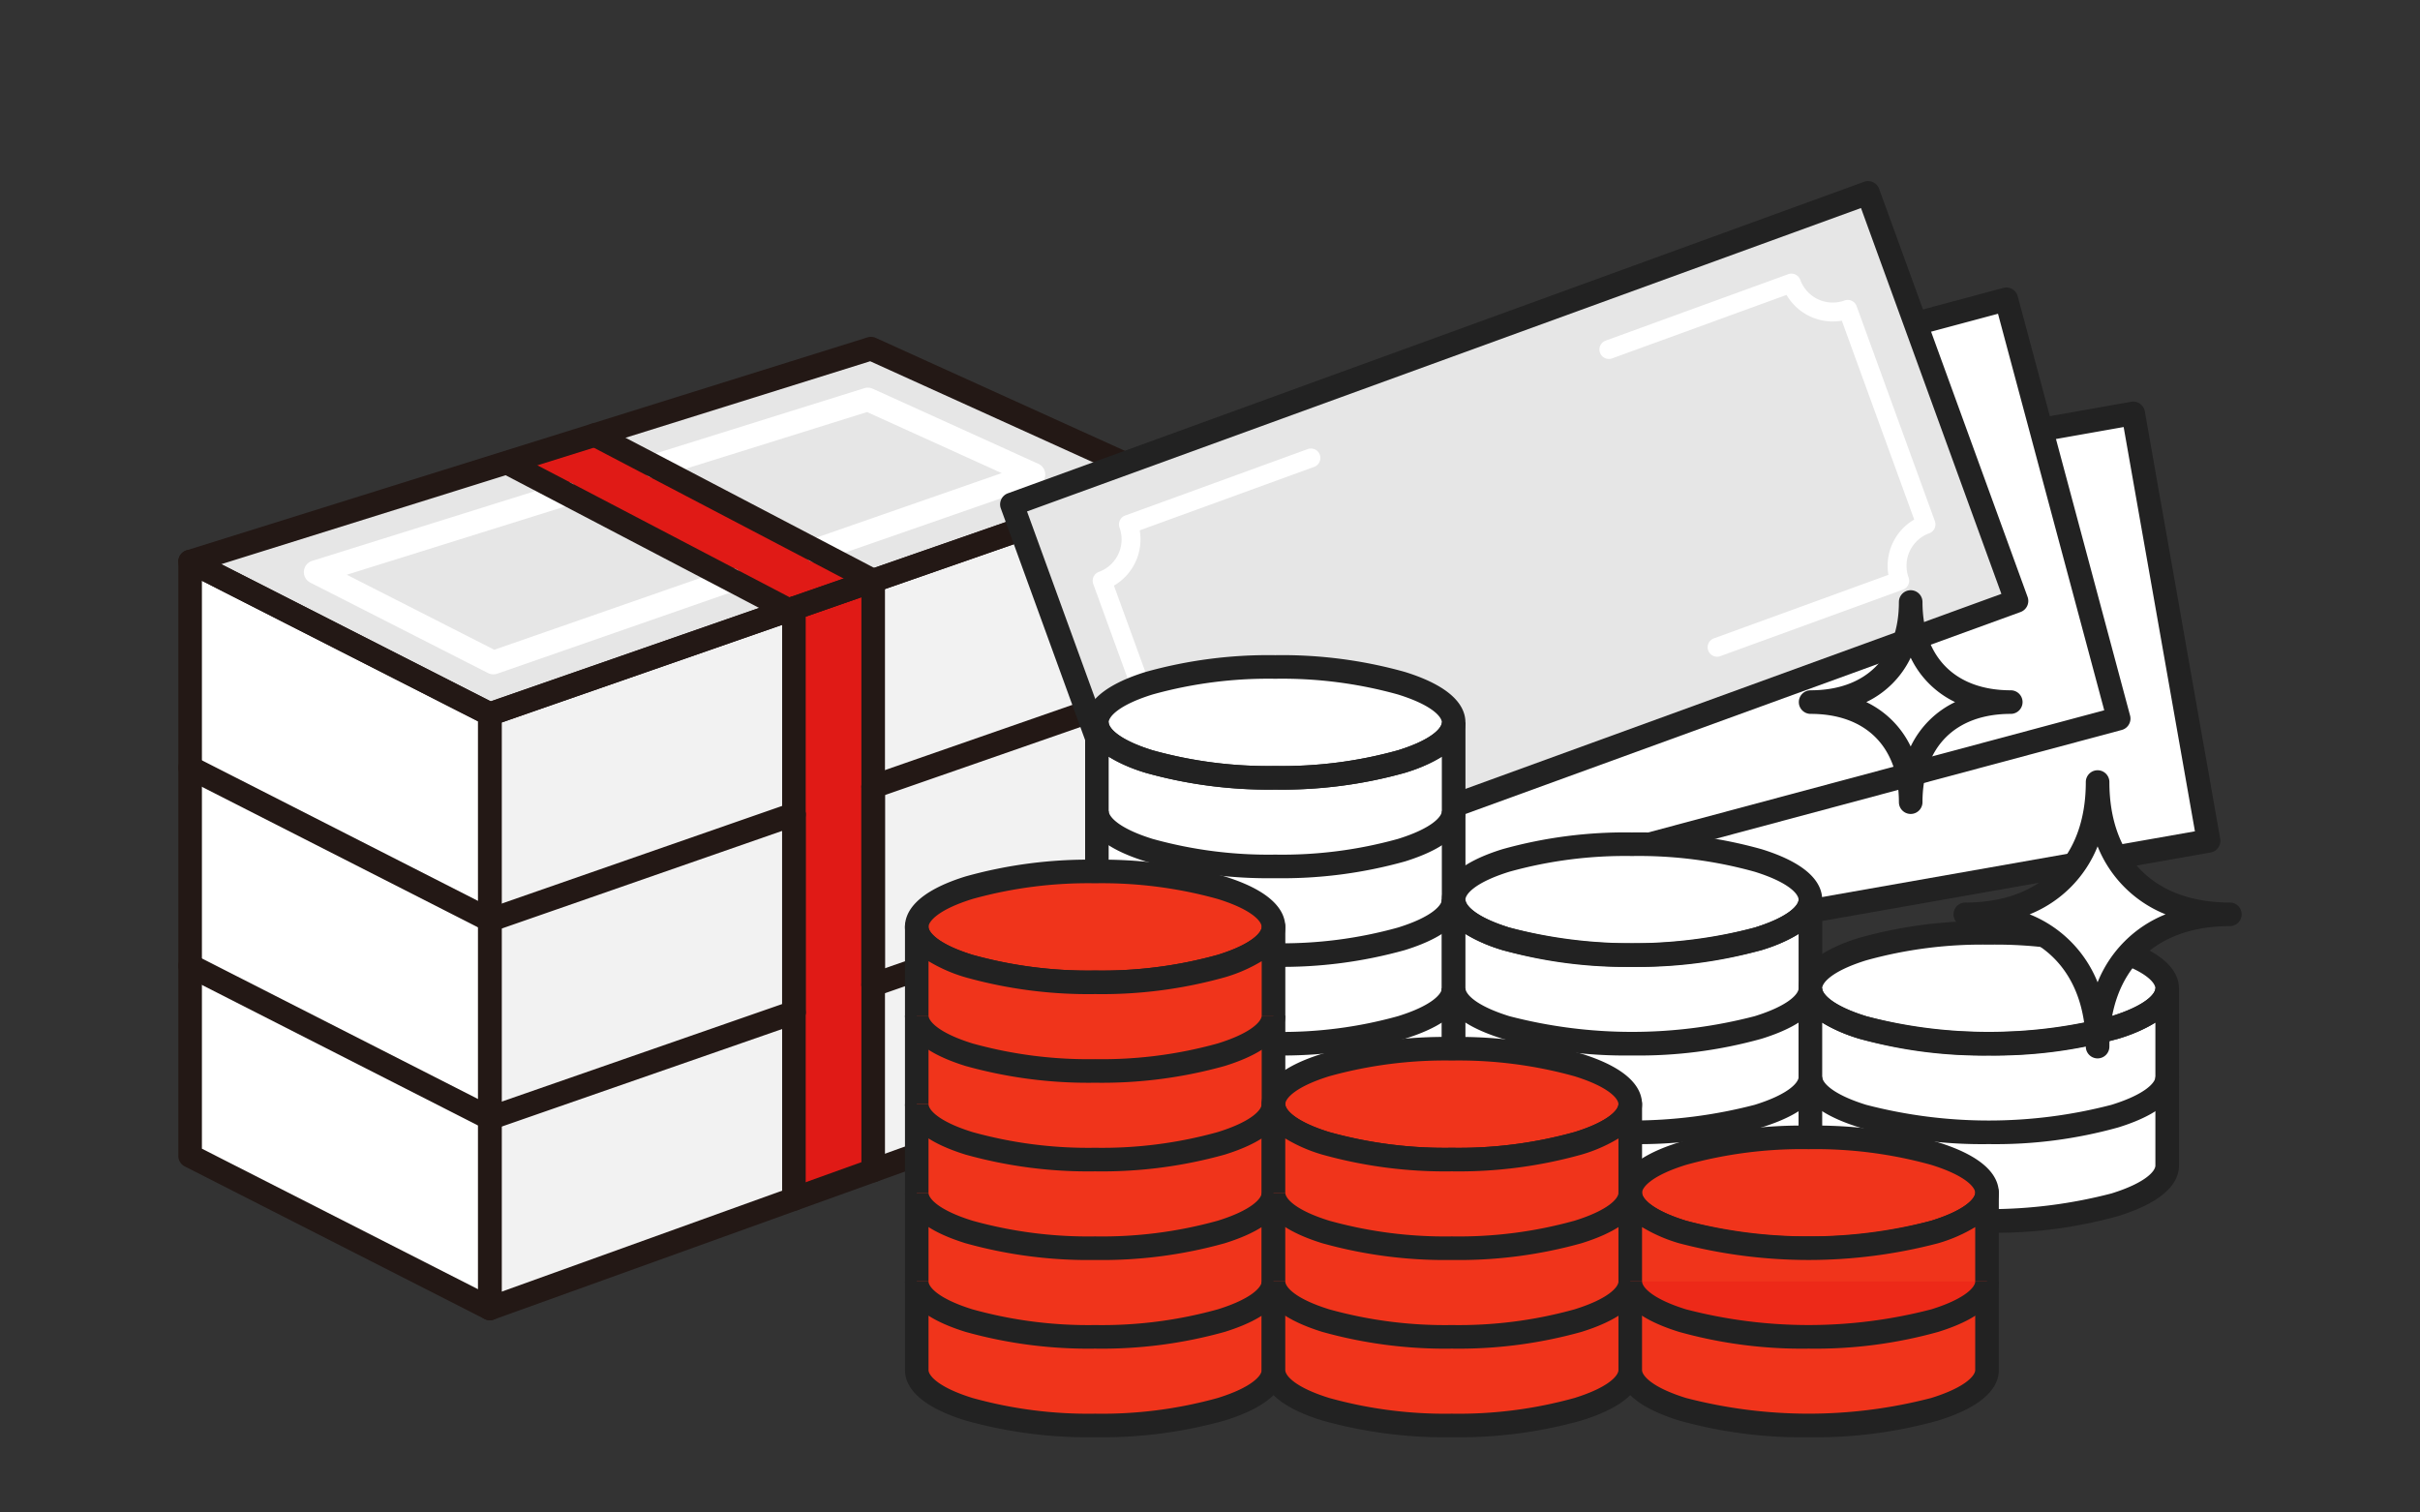 <svg xmlns="http://www.w3.org/2000/svg" xmlns:xlink="http://www.w3.org/1999/xlink" width="320" height="200" viewBox="0 0 320 200">
  <rect x="0" y="0" width="320" height="200" fill="#333333" stroke="none"/>
  <defs>
    <clipPath id="clip-path">
      <rect id="長方形_459" data-name="長方形 459" width="320" height="200" transform="translate(800 2929)" fill="#f2f2f2"/>
    </clipPath>
  </defs>
  <g id="マスクグループ_90" data-name="マスクグループ 90" transform="translate(-800 -2929)" clip-path="url(#clip-path)">
    <g id="illustration-12" transform="translate(823.581 2952.947)">
      <g id="グループ_492" data-name="グループ 492">
        <path id="パス_857" data-name="パス 857" d="M43.827,37.086l36.06,19.753L41.2,70.483,2.739,50.31Z" fill="#e6e6e6"/>
        <path id="パス_858" data-name="パス 858" d="M54.638,33.961,90.518,52.5l-4.775,2.088-4.492,1.9-36.612-19.2Z" fill="#e01a16"/>
        <path id="パス_859" data-name="パス 859" d="M41.31,97.424,81.334,84.088l.182,25.725L41.31,124.1Z" fill="#f2f2f2"/>
        <path id="パス_860" data-name="パス 860" d="M81.516,83.61,41.31,97.305V70.659L81.334,56.383Z" fill="#f2f2f2"/>
        <path id="パス_861" data-name="パス 861" d="M92.433,52.836l37.558-13.409V66.485L92.433,79.9Z" fill="#f2f2f2"/>
        <path id="パス_862" data-name="パス 862" d="M41.19,70.648,40.767,97.51,1.559,77.24V50.31Z" fill="#fff"/>
        <path id="パス_863" data-name="パス 863" d="M2.308,78.317,40.767,97.51v26.2L1.559,103.458Z" fill="#fff"/>
        <path id="パス_864" data-name="パス 864" d="M41.19,124.217l39.846-14.078-.072,24.638-39.774,14.3Z" fill="#f2f2f2"/>
        <path id="パス_865" data-name="パス 865" d="M82.4,110.674V55.622l8.652-2.5v78.245L82.4,133.951Z" fill="#e01a16"/>
        <path id="パス_866" data-name="パス 866" d="M91.881,80.077l38.11-13.592V92.623L91.881,106.214Z" fill="#f2f2f2"/>
        <path id="パス_867" data-name="パス 867" d="M91.586,22.157,128.8,39.575,91.881,52.839,55.823,33.278Z" fill="#e6e6e6"/>
        <path id="パス_868" data-name="パス 868" d="M2.226,104.093l38.541,19.614V148.5L1.559,128.9Z" fill="#fff"/>
        <path id="パス_869" data-name="パス 869" d="M92.314,130.878V106.687l37.673-13.509v23.785Z" fill="#f2f2f2"/>
        <g id="グループ_491" data-name="グループ 491">
          <g id="グループ_490" data-name="グループ 490">
            <path id="パス_870" data-name="パス 870" d="M41.66,65.223a1.558,1.558,0,0,1-.707-.17l-23.5-11.959a1.559,1.559,0,0,1,.242-2.877L50.847,39.85a1.559,1.559,0,1,1,.931,2.976l-29.5,9.225,19.5,9.922L72.559,51.256A1.559,1.559,0,1,1,73.585,54.2L42.173,65.136A1.559,1.559,0,0,1,41.66,65.223Z" fill="#fff"/>
            <path id="パス_871" data-name="パス 871" d="M84.244,50.4a1.559,1.559,0,0,1-.513-3.032l25.146-8.754L91.072,30.538,63.428,39.183a1.559,1.559,0,0,1-.931-2.976l28.211-8.822a1.559,1.559,0,0,1,1.109.068l21.9,9.929a1.559,1.559,0,0,1-.131,2.892L84.757,50.31A1.557,1.557,0,0,1,84.244,50.4Z" fill="#fff"/>
          </g>
          <path id="パス_872" data-name="パス 872" d="M91.586,20.6a1.559,1.559,0,0,1,.644.139L130.636,38.15a1.559,1.559,0,0,1-.131,2.892l-88.8,30.913a1.559,1.559,0,0,1-1.22-.083L.852,51.7a1.559,1.559,0,0,1,.242-2.877L91.121,20.669A1.559,1.559,0,0,1,91.586,20.6ZM125.8,39.38,91.484,23.822,5.676,50.656,41.311,68.792Z" fill="#231815"/>
          <path id="パス_873" data-name="パス 873" d="M41.2,150.635a1.558,1.558,0,0,1-.707-.17L.852,130.292A1.559,1.559,0,0,1,0,128.9V50.31a1.559,1.559,0,0,1,2.266-1.389L41.9,69.094a1.559,1.559,0,0,1,.852,1.389v78.593a1.559,1.559,0,0,1-1.559,1.559ZM3.118,127.947l36.519,18.586V71.439L3.118,52.853Z" fill="#231815"/>
          <path id="線_224" data-name="線 224" d="M39.636,21.732a1.552,1.552,0,0,1-.706-.17L-.707,1.389a1.559,1.559,0,0,1-.682-2.1,1.559,1.559,0,0,1,2.1-.682L40.344,18.784a1.559,1.559,0,0,1-.708,2.949Z" transform="translate(1.559 77.555)" fill="#231815"/>
          <path id="線_225" data-name="線 225" d="M39.636,21.732a1.552,1.552,0,0,1-.706-.17L-.707,1.389a1.559,1.559,0,0,1-.682-2.1,1.559,1.559,0,0,1,2.1-.682L40.344,18.784a1.559,1.559,0,0,1-.708,2.949Z" transform="translate(1.559 103.753)" fill="#231815"/>
          <path id="パス_874" data-name="パス 874" d="M41.191,150.633a1.559,1.559,0,0,1-1.559-1.559V70.481a1.559,1.559,0,0,1,1.047-1.472L80.885,55.02l10.483-3.653h0L129.475,38.1a1.559,1.559,0,0,1,2.071,1.472v77.544a1.559,1.559,0,0,1-1.031,1.467l-48.59,17.478L41.719,150.541A1.558,1.558,0,0,1,41.191,150.633ZM42.75,71.589v75.266L80.869,133.13l10.485-3.77,37.075-13.337V41.768L92.393,54.311h0L81.91,57.964Zm38.647,39.9a1.559,1.559,0,0,1-1.559-1.559v-26.2a1.559,1.559,0,1,1,3.118,0v26.2A1.559,1.559,0,0,1,81.4,111.491Zm10.484-3.653a1.559,1.559,0,0,1-1.559-1.559v-26.2a1.559,1.559,0,1,1,3.118,0v26.2A1.559,1.559,0,0,1,91.881,107.838Z" fill="#231815"/>
          <path id="線_226" data-name="線 226" d="M0,14.823a1.56,1.56,0,0,1-1.472-1.047,1.559,1.559,0,0,1,.96-1.985L37.593-1.472a1.559,1.559,0,0,1,1.985.96,1.559,1.559,0,0,1-.96,1.985L.512,14.736A1.557,1.557,0,0,1,0,14.823Z" transform="translate(91.881 93.015)" fill="#231815"/>
          <path id="線_227" data-name="線 227" d="M0,15.547A1.56,1.56,0,0,1-1.472,14.5a1.559,1.559,0,0,1,.96-1.985L39.694-1.472a1.559,1.559,0,0,1,1.985.96,1.559,1.559,0,0,1-.96,1.985L.512,15.46A1.557,1.557,0,0,1,0,15.547Z" transform="translate(41.191 109.932)" fill="#231815"/>
          <path id="線_228" data-name="線 228" d="M0,14.823a1.56,1.56,0,0,1-1.472-1.047,1.559,1.559,0,0,1,.96-1.985L37.593-1.472a1.559,1.559,0,0,1,1.985.96,1.559,1.559,0,0,1-.96,1.985L.512,14.736A1.557,1.557,0,0,1,0,14.823Z" transform="translate(91.881 66.813)" fill="#231815"/>
          <path id="線_229" data-name="線 229" d="M0,15.562a1.56,1.56,0,0,1-1.472-1.047,1.559,1.559,0,0,1,.96-1.985l40.206-14a1.559,1.559,0,0,1,1.985.96,1.559,1.559,0,0,1-.959,1.985l-40.206,14A1.557,1.557,0,0,1,0,15.562Z" transform="translate(41.191 83.729)" fill="#231815"/>
          <path id="パス_875" data-name="パス 875" d="M91.881,132.385a1.559,1.559,0,0,1-1.559-1.559V52.839a1.559,1.559,0,1,1,3.118,0v77.987A1.559,1.559,0,0,1,91.881,132.385Z" fill="#231815"/>
          <path id="パス_876" data-name="パス 876" d="M81.4,136.156a1.559,1.559,0,0,1-1.559-1.559V56.491a1.559,1.559,0,0,1,3.118,0V134.6A1.559,1.559,0,0,1,81.4,136.156Z" fill="#231815"/>
          <path id="線_230" data-name="線 230" d="M36.461,20.643a1.552,1.552,0,0,1-.722-.178L-.723,1.381a1.559,1.559,0,0,1-.658-2.1,1.559,1.559,0,0,1,2.1-.658L37.185,17.7a1.559,1.559,0,0,1-.724,2.941Z" transform="translate(43.819 37.417)" fill="#231815"/>
          <path id="線_231" data-name="線 231" d="M36.793,20.825a1.552,1.552,0,0,1-.722-.178L-.723,1.381a1.559,1.559,0,0,1-.658-2.1,1.559,1.559,0,0,1,2.1-.658L37.517,17.885a1.559,1.559,0,0,1-.724,2.94Z" transform="translate(55.087 33.571)" fill="#231815"/>
        </g>
      </g>
      <g id="グループ_494" data-name="グループ 494">
        <path id="パス_877" data-name="パス 877" d="M246.336,32.86,258.5,30.715l9.967,56.528-118.6,20.913-1.429-8.1" fill="#fff"/>
        <path id="パス_877_-_アウトライン" data-name="パス 877 - アウトライン" d="M149.859,109.715a1.559,1.559,0,0,1-1.533-1.288l-1.429-8.1a1.559,1.559,0,0,1,3.071-.542l1.158,6.568L266.658,85.978l-9.426-53.457L246.607,34.4a1.559,1.559,0,0,1-.542-3.071l12.161-2.145a1.559,1.559,0,0,1,1.806,1.265L270,86.972a1.559,1.559,0,0,1-1.265,1.806l-118.6,20.913A1.569,1.569,0,0,1,149.859,109.715Z" fill="#222"/>
        <path id="パス_878" data-name="パス 878" d="M229.691,18.855l12.028-3.223,14.856,55.444-116.329,31.17-2.36-8.481" fill="#fff"/>
        <path id="パス_878_-_アウトライン" data-name="パス 878 - アウトライン" d="M140.245,103.805a1.56,1.56,0,0,1-1.5-1.141l-2.36-8.481a1.559,1.559,0,0,1,3-.836l1.946,6.993L254.666,69.974,240.617,17.541l-10.522,2.819a1.559,1.559,0,0,1-.807-3.012l12.028-3.223a1.559,1.559,0,0,1,1.909,1.1l14.856,55.444a1.559,1.559,0,0,1-1.1,1.909L140.65,103.752A1.562,1.562,0,0,1,140.245,103.805Z" fill="#222"/>
        <rect id="長方形_499" data-name="長方形 499" width="120.433" height="57.399" transform="matrix(0.94, -0.342, 0.342, 0.94, 110.226, 42.75)" fill="#e6e6e6"/>
        <path id="長方形_499_-_アウトライン" data-name="長方形 499 - アウトライン" d="M0-1.559H120.433A1.559,1.559,0,0,1,121.992,0V57.4a1.559,1.559,0,0,1-1.559,1.559H0A1.559,1.559,0,0,1-1.559,57.4V0A1.559,1.559,0,0,1,0-1.559ZM118.874,1.559H1.559V55.84H118.874Z" transform="matrix(0.94, -0.342, 0.342, 0.94, 110.226, 42.75)" fill="#222"/>
        <g id="グループ_493" data-name="グループ 493">
          <path id="パス_879" data-name="パス 879" d="M139.956,86.01a1.25,1.25,0,0,1-1.175-.823,4.57,4.57,0,0,0-5.851-2.729,1.25,1.25,0,0,1-1.6-.747l-10.35-28.437a1.25,1.25,0,0,1,.747-1.6,4.57,4.57,0,0,0,2.729-5.851,1.25,1.25,0,0,1,.747-1.6l24.151-8.79a1.25,1.25,0,0,1,.855,2.349l-23.081,8.4a7.084,7.084,0,0,1-3.41,7.311l9.571,26.3A7.084,7.084,0,0,1,140.6,83.2l23.081-8.4a1.25,1.25,0,0,1,.855,2.349l-24.152,8.79A1.25,1.25,0,0,1,139.956,86.01Z" fill="#fff"/>
          <path id="パス_880" data-name="パス 880" d="M203.474,62.892a1.25,1.25,0,0,1-.428-2.425l23.08-8.4a7.076,7.076,0,0,1,3.41-7.313l-9.57-26.294a7.084,7.084,0,0,1-7.311-3.41l-23.08,8.4a1.25,1.25,0,0,1-.855-2.349l24.151-8.79a1.25,1.25,0,0,1,1.6.747,4.57,4.57,0,0,0,5.851,2.729,1.25,1.25,0,0,1,1.6.747l10.35,28.436a1.25,1.25,0,0,1-.747,1.6,4.565,4.565,0,0,0-2.729,5.851,1.25,1.25,0,0,1-.747,1.6L203.9,62.817A1.248,1.248,0,0,1,203.474,62.892Z" fill="#fff"/>
        </g>
      </g>
      <g id="グループ_507" data-name="グループ 507">
        <g id="グループ_498" data-name="グループ 498">
          <g id="グループ_495" data-name="グループ 495">
            <path id="楕円形_86" data-name="楕円形 86" d="M23.587-1.25A59.871,59.871,0,0,1,40.636.952c5.095,1.582,7.788,3.786,7.788,6.374s-2.693,4.792-7.788,6.374a59.871,59.871,0,0,1-17.049,2.2A59.871,59.871,0,0,1,6.538,13.7C1.443,12.118-1.25,9.914-1.25,7.326S1.443,2.534,6.538.952A59.871,59.871,0,0,1,23.587-1.25Zm0,14.652a57.35,57.35,0,0,0,16.308-2.089A16.433,16.433,0,0,0,44.581,9.17c.613-.45,1.343-1.135,1.343-1.844s-.731-1.394-1.343-1.844a16.433,16.433,0,0,0-4.686-2.142A57.35,57.35,0,0,0,23.587,1.25,57.35,57.35,0,0,0,7.279,3.339,16.433,16.433,0,0,0,2.593,5.482c-.613.45-1.343,1.135-1.343,1.844S1.981,8.72,2.593,9.17a16.433,16.433,0,0,0,4.686,2.142A57.35,57.35,0,0,0,23.587,13.4Z" transform="translate(121.461 64.248)" fill="#231815"/>
            <path id="パス_881" data-name="パス 881" d="M145.048,138.752A59.871,59.871,0,0,1,128,136.55c-5.095-1.582-7.788-3.786-7.788-6.374v-58.6a1.25,1.25,0,0,1,2.5,0c0,.709.731,1.394,1.343,1.844a16.433,16.433,0,0,0,4.686,2.142,57.35,57.35,0,0,0,16.308,2.09,57.35,57.35,0,0,0,16.308-2.089,16.433,16.433,0,0,0,4.686-2.142c.613-.45,1.343-1.135,1.343-1.844a1.25,1.25,0,0,1,2.5,0v58.6c0,2.587-2.693,4.792-7.788,6.374A59.871,59.871,0,0,1,145.048,138.752ZM122.711,75.531v54.645c0,.709.731,1.394,1.343,1.844a16.433,16.433,0,0,0,4.686,2.142,57.349,57.349,0,0,0,16.308,2.089,57.35,57.35,0,0,0,16.308-2.089,16.433,16.433,0,0,0,4.686-2.142c.613-.45,1.343-1.135,1.343-1.844V75.531a18.958,18.958,0,0,1-5.288,2.417,59.871,59.871,0,0,1-17.049,2.2A59.871,59.871,0,0,1,128,77.948,18.958,18.958,0,0,1,122.711,75.531Z" fill="#231815"/>
            <path id="パス_882" data-name="パス 882" d="M145.048,91.87A59.871,59.871,0,0,1,128,89.668c-5.095-1.582-7.788-3.786-7.788-6.374a1.25,1.25,0,0,1,2.5,0c0,.709.731,1.394,1.343,1.844a16.432,16.432,0,0,0,4.686,2.142,57.35,57.35,0,0,0,16.308,2.089,57.35,57.35,0,0,0,16.308-2.089,16.433,16.433,0,0,0,4.686-2.142c.613-.45,1.343-1.135,1.343-1.844a1.25,1.25,0,0,1,2.5,0c0,2.587-2.693,4.792-7.788,6.374A59.871,59.871,0,0,1,145.048,91.87Z" fill="#231815"/>
            <path id="パス_883" data-name="パス 883" d="M145.048,103.591a59.871,59.871,0,0,1-17.049-2.2c-5.095-1.582-7.788-3.786-7.788-6.374a1.25,1.25,0,0,1,2.5,0c0,.709.731,1.394,1.343,1.844A16.432,16.432,0,0,0,128.74,99a57.35,57.35,0,0,0,16.308,2.089A57.35,57.35,0,0,0,161.356,99a16.432,16.432,0,0,0,4.686-2.142c.613-.45,1.343-1.135,1.343-1.844a1.25,1.25,0,0,1,2.5,0c0,2.588-2.693,4.792-7.788,6.374A59.871,59.871,0,0,1,145.048,103.591Z" fill="#231815"/>
            <path id="パス_884" data-name="パス 884" d="M145.048,115.311a59.871,59.871,0,0,1-17.049-2.2c-5.095-1.582-7.788-3.786-7.788-6.374a1.25,1.25,0,0,1,2.5,0c0,.709.731,1.394,1.343,1.844a16.432,16.432,0,0,0,4.686,2.142,57.35,57.35,0,0,0,16.308,2.089,57.35,57.35,0,0,0,16.308-2.09,16.432,16.432,0,0,0,4.686-2.142c.613-.45,1.343-1.135,1.343-1.844a1.25,1.25,0,1,1,2.5,0c0,2.588-2.693,4.792-7.788,6.374A59.871,59.871,0,0,1,145.048,115.311Z" fill="#231815"/>
            <path id="パス_885" data-name="パス 885" d="M145.048,127.032A59.871,59.871,0,0,1,128,124.83c-5.095-1.582-7.788-3.786-7.788-6.374a1.25,1.25,0,0,1,2.5,0c0,.709.731,1.394,1.343,1.844a16.432,16.432,0,0,0,4.686,2.142,57.35,57.35,0,0,0,16.308,2.089,57.35,57.35,0,0,0,16.308-2.089,16.433,16.433,0,0,0,4.686-2.142c.613-.45,1.343-1.135,1.343-1.844a1.25,1.25,0,1,1,2.5,0c0,2.587-2.693,4.792-7.788,6.374A59.871,59.871,0,0,1,145.048,127.032Z" fill="#231815"/>
          </g>
          <g id="グループ_496" data-name="グループ 496">
            <ellipse id="楕円形_87" data-name="楕円形 87" cx="23.587" cy="7.326" rx="23.587" ry="7.326" transform="translate(121.461 64.248)" fill="#fff"/>
            <path id="パス_886" data-name="パス 886" d="M168.635,130.176c0,4.046-10.56,7.326-23.587,7.326s-23.587-3.28-23.587-7.326v-58.6c0,4.046,10.56,7.326,23.587,7.326s23.587-3.28,23.587-7.326Z" fill="#fff"/>
            <path id="パス_887" data-name="パス 887" d="M168.635,83.294c0,4.046-10.56,7.326-23.587,7.326s-23.587-3.28-23.587-7.326" fill="#fff"/>
            <path id="パス_888" data-name="パス 888" d="M168.635,95.015c0,4.046-10.56,7.326-23.587,7.326s-23.587-3.28-23.587-7.326" fill="#fff"/>
            <path id="パス_889" data-name="パス 889" d="M168.635,106.735c0,4.046-10.56,7.326-23.587,7.326s-23.587-3.28-23.587-7.326" fill="#fff"/>
            <path id="パス_890" data-name="パス 890" d="M168.635,118.456c0,4.046-10.56,7.326-23.587,7.326s-23.587-3.28-23.587-7.326" fill="#fff"/>
          </g>
          <g id="グループ_497" data-name="グループ 497">
            <path id="楕円形_88" data-name="楕円形 88" d="M23.587-1.559A60.183,60.183,0,0,1,40.728.657c6.616,2.055,8.005,4.761,8.005,6.669S47.344,11.94,40.728,14a60.183,60.183,0,0,1-17.141,2.216A60.183,60.183,0,0,1,6.446,14C-.17,11.94-1.559,9.234-1.559,7.326S-.17,2.712,6.446.657A60.183,60.183,0,0,1,23.587-1.559Zm0,14.652A57.039,57.039,0,0,0,39.8,11.017c4.588-1.425,5.812-2.991,5.812-3.691S44.391,5.06,39.8,3.635A57.039,57.039,0,0,0,23.587,1.559,57.039,57.039,0,0,0,7.371,3.635C2.783,5.06,1.559,6.625,1.559,7.326s1.224,2.266,5.812,3.691A57.039,57.039,0,0,0,23.587,13.093Z" transform="translate(121.461 64.248)" fill="#222"/>
            <path id="パス_891" data-name="パス 891" d="M145.048,139.061a60.183,60.183,0,0,1-17.141-2.216c-6.616-2.055-8-4.761-8-6.669v-58.6h3.118c0,.7,1.224,2.266,5.812,3.691a57.039,57.039,0,0,0,16.216,2.076,57.039,57.039,0,0,0,16.216-2.076c4.588-1.425,5.812-2.991,5.812-3.691h3.118v58.6c0,1.908-1.389,4.614-8,6.669A60.183,60.183,0,0,1,145.048,139.061ZM123.02,76.108v54.068c0,.7,1.224,2.266,5.812,3.691a57.039,57.039,0,0,0,16.216,2.076,57.039,57.039,0,0,0,16.216-2.076c4.588-1.425,5.812-2.991,5.812-3.691V76.108a20.388,20.388,0,0,1-4.887,2.135,60.184,60.184,0,0,1-17.141,2.216,60.183,60.183,0,0,1-17.141-2.216A20.388,20.388,0,0,1,123.02,76.108Z" fill="#222"/>
            <path id="パス_892" data-name="パス 892" d="M145.048,92.179a60.183,60.183,0,0,1-17.141-2.216c-6.616-2.055-8-4.761-8-6.669h3.118c0,.7,1.224,2.266,5.812,3.691a57.038,57.038,0,0,0,16.216,2.076,57.038,57.038,0,0,0,16.216-2.076c4.588-1.425,5.812-2.991,5.812-3.691h3.118c0,1.908-1.389,4.614-8,6.669A60.183,60.183,0,0,1,145.048,92.179Z" fill="#222"/>
            <path id="パス_893" data-name="パス 893" d="M145.048,103.9a60.183,60.183,0,0,1-17.141-2.216c-6.616-2.055-8-4.761-8-6.669h3.118c0,.7,1.224,2.266,5.812,3.691a57.038,57.038,0,0,0,16.216,2.076,57.038,57.038,0,0,0,16.216-2.076c4.588-1.425,5.812-2.991,5.812-3.691h3.118c0,1.908-1.389,4.614-8,6.669A60.183,60.183,0,0,1,145.048,103.9Z" fill="#222"/>
            <path id="パス_894" data-name="パス 894" d="M145.048,115.62a60.183,60.183,0,0,1-17.141-2.216c-6.616-2.055-8-4.761-8-6.669h3.118c0,.7,1.224,2.266,5.812,3.691a57.038,57.038,0,0,0,16.216,2.076,57.038,57.038,0,0,0,16.216-2.076c4.588-1.425,5.812-2.991,5.812-3.691h3.118c0,1.908-1.389,4.614-8,6.669A60.183,60.183,0,0,1,145.048,115.62Z" fill="#222"/>
            <path id="パス_895" data-name="パス 895" d="M145.048,127.341a60.183,60.183,0,0,1-17.141-2.216c-6.616-2.055-8-4.761-8-6.669h3.118c0,.7,1.224,2.266,5.812,3.691a57.038,57.038,0,0,0,16.216,2.076,57.038,57.038,0,0,0,16.216-2.076c4.588-1.425,5.812-2.991,5.812-3.691h3.118c0,1.908-1.389,4.614-8,6.669A60.183,60.183,0,0,1,145.048,127.341Z" fill="#222"/>
          </g>
        </g>
        <g id="グループ_502" data-name="グループ 502">
          <g id="グループ_499" data-name="グループ 499">
            <path id="楕円形_89" data-name="楕円形 89" d="M23.587-1.25A59.871,59.871,0,0,1,40.636.952c5.095,1.582,7.788,3.786,7.788,6.374s-2.693,4.792-7.788,6.374a59.871,59.871,0,0,1-17.049,2.2A59.871,59.871,0,0,1,6.538,13.7C1.443,12.118-1.25,9.914-1.25,7.326S1.443,2.534,6.538.952A59.871,59.871,0,0,1,23.587-1.25Zm0,14.652a57.35,57.35,0,0,0,16.308-2.089A16.433,16.433,0,0,0,44.581,9.17c.613-.45,1.343-1.135,1.343-1.844s-.731-1.394-1.343-1.844a16.433,16.433,0,0,0-4.686-2.142A57.35,57.35,0,0,0,23.587,1.25,57.35,57.35,0,0,0,7.279,3.339,16.433,16.433,0,0,0,2.593,5.482c-.613.45-1.343,1.135-1.343,1.844S1.981,8.72,2.593,9.17a16.433,16.433,0,0,0,4.686,2.142A57.35,57.35,0,0,0,23.587,13.4Z" transform="translate(168.635 87.689)" fill="#231815"/>
            <path id="パス_896" data-name="パス 896" d="M192.222,138.752a59.871,59.871,0,0,1-17.049-2.2c-5.095-1.582-7.788-3.786-7.788-6.374V95.015a1.25,1.25,0,0,1,2.5,0c0,.709.731,1.394,1.343,1.844A16.432,16.432,0,0,0,175.914,99a64.684,64.684,0,0,0,32.616,0,16.433,16.433,0,0,0,4.686-2.142c.613-.45,1.343-1.135,1.343-1.844a1.25,1.25,0,0,1,2.5,0v35.161c0,2.588-2.693,4.792-7.788,6.374A59.871,59.871,0,0,1,192.222,138.752Zm-22.337-39.78v31.2c0,.709.731,1.394,1.343,1.844a16.432,16.432,0,0,0,4.686,2.142,64.684,64.684,0,0,0,32.616,0,16.432,16.432,0,0,0,4.686-2.142c.613-.45,1.343-1.135,1.343-1.844v-31.2a18.958,18.958,0,0,1-5.288,2.417,67.105,67.105,0,0,1-34.1,0A18.958,18.958,0,0,1,169.885,98.972Z" fill="#231815"/>
            <path id="パス_897" data-name="パス 897" d="M192.222,115.311a59.871,59.871,0,0,1-17.049-2.2c-5.095-1.582-7.788-3.786-7.788-6.374a1.25,1.25,0,1,1,2.5,0c0,.709.731,1.394,1.343,1.844a16.432,16.432,0,0,0,4.686,2.142,64.684,64.684,0,0,0,32.616,0,16.432,16.432,0,0,0,4.686-2.142c.613-.45,1.343-1.135,1.343-1.844a1.25,1.25,0,0,1,2.5,0c0,2.588-2.693,4.792-7.788,6.374A59.871,59.871,0,0,1,192.222,115.311Z" fill="#231815"/>
            <path id="パス_898" data-name="パス 898" d="M192.222,127.032a59.871,59.871,0,0,1-17.049-2.2c-5.095-1.582-7.788-3.786-7.788-6.374a1.25,1.25,0,1,1,2.5,0c0,.709.731,1.394,1.343,1.844a16.432,16.432,0,0,0,4.686,2.142,64.684,64.684,0,0,0,32.616,0,16.433,16.433,0,0,0,4.686-2.142c.613-.45,1.343-1.135,1.343-1.844a1.25,1.25,0,0,1,2.5,0c0,2.587-2.693,4.792-7.788,6.374A59.871,59.871,0,0,1,192.222,127.032Z" fill="#231815"/>
          </g>
          <g id="グループ_500" data-name="グループ 500">
            <ellipse id="楕円形_90" data-name="楕円形 90" cx="23.587" cy="7.326" rx="23.587" ry="7.326" transform="translate(168.635 87.689)" fill="#fff"/>
            <path id="パス_899" data-name="パス 899" d="M215.809,130.176c0,4.046-10.56,7.326-23.587,7.326s-23.587-3.28-23.587-7.326V95.015c0,4.046,10.56,7.326,23.587,7.326s23.587-3.28,23.587-7.326Z" fill="#fff"/>
            <path id="パス_900" data-name="パス 900" d="M215.809,106.735c0,4.046-10.56,7.326-23.587,7.326s-23.587-3.28-23.587-7.326" fill="#fff"/>
            <path id="パス_901" data-name="パス 901" d="M215.809,118.456c0,4.046-10.56,7.326-23.587,7.326s-23.587-3.28-23.587-7.326" fill="#fff"/>
          </g>
          <g id="グループ_501" data-name="グループ 501">
            <path id="楕円形_91" data-name="楕円形 91" d="M23.587-1.559A60.183,60.183,0,0,1,40.728.657c6.616,2.055,8.005,4.761,8.005,6.669S47.344,11.94,40.728,14a60.183,60.183,0,0,1-17.141,2.216A60.183,60.183,0,0,1,6.446,14C-.17,11.94-1.559,9.234-1.559,7.326S-.17,2.712,6.446.657A60.183,60.183,0,0,1,23.587-1.559Zm0,14.652A57.039,57.039,0,0,0,39.8,11.017c4.588-1.425,5.812-2.991,5.812-3.691S44.391,5.06,39.8,3.635A57.039,57.039,0,0,0,23.587,1.559,57.039,57.039,0,0,0,7.371,3.635C2.783,5.06,1.559,6.625,1.559,7.326s1.224,2.266,5.812,3.691A57.039,57.039,0,0,0,23.587,13.093Z" transform="translate(168.635 87.689)" fill="#222"/>
            <path id="パス_902" data-name="パス 902" d="M192.222,139.061a60.184,60.184,0,0,1-17.141-2.216c-6.616-2.055-8-4.761-8-6.669V95.015h3.118c0,.7,1.224,2.266,5.812,3.691a64.385,64.385,0,0,0,32.432,0c4.588-1.425,5.812-2.991,5.812-3.691h3.118v35.161c0,1.908-1.389,4.614-8,6.669A60.184,60.184,0,0,1,192.222,139.061ZM170.194,99.549v30.627c0,.7,1.224,2.266,5.812,3.691a64.385,64.385,0,0,0,32.432,0c4.588-1.425,5.812-2.991,5.812-3.691V99.549a20.388,20.388,0,0,1-4.887,2.135,67.4,67.4,0,0,1-34.282,0A20.388,20.388,0,0,1,170.194,99.549Z" fill="#222"/>
            <path id="パス_903" data-name="パス 903" d="M192.222,115.62a60.183,60.183,0,0,1-17.141-2.216c-6.616-2.055-8-4.761-8-6.669h3.118c0,.7,1.224,2.266,5.812,3.691a64.385,64.385,0,0,0,32.432,0c4.588-1.425,5.812-2.991,5.812-3.691h3.118c0,1.908-1.389,4.614-8,6.669A60.183,60.183,0,0,1,192.222,115.62Z" fill="#222"/>
            <path id="パス_904" data-name="パス 904" d="M192.222,127.341a60.183,60.183,0,0,1-17.141-2.216c-6.616-2.055-8-4.761-8-6.669h3.118c0,.7,1.224,2.266,5.812,3.691a64.385,64.385,0,0,0,32.432,0c4.588-1.425,5.812-2.991,5.812-3.691h3.118c0,1.908-1.389,4.614-8,6.669A60.183,60.183,0,0,1,192.222,127.341Z" fill="#222"/>
          </g>
        </g>
        <g id="グループ_506" data-name="グループ 506">
          <g id="グループ_503" data-name="グループ 503">
            <path id="楕円形_92" data-name="楕円形 92" d="M23.587-1.25A59.871,59.871,0,0,1,40.636.952c5.095,1.582,7.788,3.786,7.788,6.374s-2.693,4.792-7.788,6.374a59.871,59.871,0,0,1-17.049,2.2A59.871,59.871,0,0,1,6.538,13.7C1.443,12.118-1.25,9.914-1.25,7.326S1.443,2.534,6.538.952A59.871,59.871,0,0,1,23.587-1.25Zm0,14.652a57.35,57.35,0,0,0,16.308-2.089A16.433,16.433,0,0,0,44.581,9.17c.613-.45,1.343-1.135,1.343-1.844s-.731-1.394-1.343-1.844a16.433,16.433,0,0,0-4.686-2.142A57.35,57.35,0,0,0,23.587,1.25,57.35,57.35,0,0,0,7.279,3.339,16.433,16.433,0,0,0,2.593,5.482c-.613.45-1.343,1.135-1.343,1.844S1.981,8.72,2.593,9.17a16.433,16.433,0,0,0,4.686,2.142A57.35,57.35,0,0,0,23.587,13.4Z" transform="translate(215.81 99.409)" fill="#231815"/>
            <path id="パス_905" data-name="パス 905" d="M239.4,138.752a59.87,59.87,0,0,1-17.049-2.2c-5.095-1.582-7.788-3.786-7.788-6.374V106.735a1.25,1.25,0,1,1,2.5,0c0,.709.731,1.394,1.343,1.844a16.433,16.433,0,0,0,4.686,2.142,64.684,64.684,0,0,0,32.616,0,16.433,16.433,0,0,0,4.686-2.142c.613-.45,1.343-1.135,1.343-1.844a1.25,1.25,0,0,1,2.5,0v23.441c0,2.588-2.693,4.792-7.788,6.374A59.871,59.871,0,0,1,239.4,138.752Zm-22.337-28.06v19.484c0,.709.731,1.394,1.343,1.844a16.433,16.433,0,0,0,4.686,2.142,64.684,64.684,0,0,0,32.616,0,16.433,16.433,0,0,0,4.686-2.142c.613-.45,1.343-1.135,1.343-1.844V110.692a18.958,18.958,0,0,1-5.288,2.417,67.1,67.1,0,0,1-34.1,0A18.958,18.958,0,0,1,217.06,110.692Z" fill="#231815"/>
            <path id="パス_906" data-name="パス 906" d="M239.4,127.032a59.871,59.871,0,0,1-17.049-2.2c-5.095-1.582-7.788-3.786-7.788-6.374a1.25,1.25,0,0,1,2.5,0c0,.709.731,1.394,1.343,1.844a16.432,16.432,0,0,0,4.686,2.142,64.684,64.684,0,0,0,32.616,0,16.433,16.433,0,0,0,4.686-2.142c.613-.45,1.343-1.135,1.343-1.844a1.25,1.25,0,0,1,2.5,0c0,2.587-2.693,4.792-7.788,6.374A59.871,59.871,0,0,1,239.4,127.032Z" fill="#231815"/>
          </g>
          <g id="グループ_504" data-name="グループ 504">
            <ellipse id="楕円形_93" data-name="楕円形 93" cx="23.587" cy="7.326" rx="23.587" ry="7.326" transform="translate(215.81 99.409)" fill="#fff"/>
            <path id="パス_907" data-name="パス 907" d="M262.984,130.176c0,4.046-10.56,7.326-23.587,7.326s-23.587-3.28-23.587-7.326V106.735c0,4.046,10.56,7.326,23.587,7.326s23.587-3.28,23.587-7.326v23.441Z" fill="#fff"/>
            <path id="パス_908" data-name="パス 908" d="M262.984,118.456c0,4.046-10.56,7.326-23.587,7.326s-23.587-3.28-23.587-7.326" fill="#fff"/>
          </g>
          <g id="グループ_505" data-name="グループ 505">
            <path id="楕円形_94" data-name="楕円形 94" d="M23.587-1.559A60.183,60.183,0,0,1,40.728.657c6.616,2.055,8.005,4.761,8.005,6.669S47.344,11.94,40.728,14a60.183,60.183,0,0,1-17.141,2.216A60.183,60.183,0,0,1,6.446,14C-.17,11.94-1.559,9.234-1.559,7.326S-.17,2.712,6.446.657A60.183,60.183,0,0,1,23.587-1.559Zm0,14.652A57.039,57.039,0,0,0,39.8,11.017c4.588-1.425,5.812-2.991,5.812-3.691S44.391,5.06,39.8,3.635A57.039,57.039,0,0,0,23.587,1.559,57.039,57.039,0,0,0,7.371,3.635C2.783,5.06,1.559,6.625,1.559,7.326s1.224,2.266,5.812,3.691A57.039,57.039,0,0,0,23.587,13.093Z" transform="translate(215.81 99.409)" fill="#222"/>
            <path id="パス_909" data-name="パス 909" d="M239.4,139.061a60.183,60.183,0,0,1-17.141-2.216c-6.616-2.055-8-4.761-8-6.669V106.735h3.118c0,.7,1.224,2.266,5.812,3.691a64.385,64.385,0,0,0,32.432,0c4.588-1.425,5.812-2.991,5.812-3.691h3.118v23.441c0,1.908-1.389,4.614-8,6.669A60.183,60.183,0,0,1,239.4,139.061Zm-22.028-27.792v18.907c0,.7,1.224,2.266,5.812,3.691a64.385,64.385,0,0,0,32.432,0c4.588-1.425,5.812-2.991,5.812-3.691V111.269a20.388,20.388,0,0,1-4.887,2.135,67.4,67.4,0,0,1-34.282,0A20.388,20.388,0,0,1,217.369,111.269Z" fill="#222"/>
            <path id="パス_910" data-name="パス 910" d="M239.4,127.341a60.183,60.183,0,0,1-17.141-2.216c-6.616-2.055-8-4.761-8-6.669h3.118c0,.7,1.224,2.266,5.812,3.691a64.385,64.385,0,0,0,32.432,0c4.588-1.425,5.812-2.991,5.812-3.691h3.118c0,1.908-1.389,4.614-8,6.669A60.183,60.183,0,0,1,239.4,127.341Z" fill="#222"/>
          </g>
        </g>
      </g>
      <g id="グループ_508" data-name="グループ 508">
        <path id="パス_911" data-name="パス 911" d="M271.278,96.957c-10.857,0-17.491-6.635-17.491-17.492,0,10.857-6.635,17.492-17.491,17.492,10.857,0,17.491,6.635,17.491,17.491C253.787,103.591,260.422,96.956,271.278,96.957Z" fill="#fff"/>
        <path id="パス_912" data-name="パス 912" d="M253.787,116.007a1.559,1.559,0,0,1-1.559-1.559c0-9.976-5.956-15.932-15.932-15.932a1.559,1.559,0,1,1,0-3.118c9.976,0,15.932-5.956,15.932-15.933a1.559,1.559,0,0,1,3.118,0c0,9.977,5.956,15.933,15.932,15.933a1.559,1.559,0,0,1,0,3.118h0c-9.977,0-15.932,5.956-15.932,15.932A1.559,1.559,0,0,1,253.787,116.007ZM244.8,96.957a16.143,16.143,0,0,1,8.988,8.988,16.145,16.145,0,0,1,8.987-8.988,16.143,16.143,0,0,1-8.987-8.988,16.144,16.144,0,0,1-8.987,8.988Z" fill="#222"/>
      </g>
      <g id="グループ_509" data-name="グループ 509">
        <path id="パス_913" data-name="パス 913" d="M242.306,68.892c-8.214,0-13.233-5.019-13.233-13.233,0,8.214-5.02,13.233-13.233,13.233,8.214,0,13.233,5.019,13.233,13.233C229.073,73.911,234.092,68.892,242.306,68.892Z" fill="#fff"/>
        <path id="パス_914" data-name="パス 914" d="M229.073,54.1a1.559,1.559,0,0,1,1.559,1.559c0,7.31,4.364,11.674,11.674,11.674a1.559,1.559,0,1,1,0,3.118c-7.31,0-11.674,4.364-11.674,11.674a1.559,1.559,0,0,1-3.118,0c0-7.31-4.364-11.674-11.674-11.674a1.559,1.559,0,1,1,0-3.118c7.31,0,11.674-4.364,11.674-11.674A1.559,1.559,0,0,1,229.073,54.1Zm5.871,14.792a12.5,12.5,0,0,1-5.871-5.871,12.5,12.5,0,0,1-5.871,5.871,12.5,12.5,0,0,1,5.871,5.871,12.5,12.5,0,0,1,5.871-5.871Z" fill="#222"/>
      </g>
      <g id="グループ_513" data-name="グループ 513">
        <g id="グループ_510" data-name="グループ 510">
          <ellipse id="楕円形_95" data-name="楕円形 95" cx="23.587" cy="7.326" rx="23.587" ry="7.326" transform="translate(97.64 91.292)" fill="#f0341b"/>
          <path id="楕円形_96" data-name="楕円形 96" d="M23.587-1.25A59.871,59.871,0,0,1,40.636.952c5.095,1.582,7.788,3.786,7.788,6.374s-2.693,4.792-7.788,6.374a59.871,59.871,0,0,1-17.049,2.2A59.871,59.871,0,0,1,6.538,13.7C1.443,12.118-1.25,9.914-1.25,7.326S1.443,2.534,6.538.952A59.871,59.871,0,0,1,23.587-1.25Zm0,14.652a57.35,57.35,0,0,0,16.308-2.089A16.433,16.433,0,0,0,44.581,9.17c.613-.45,1.343-1.135,1.343-1.844s-.731-1.394-1.343-1.844a16.433,16.433,0,0,0-4.686-2.142A57.35,57.35,0,0,0,23.587,1.25,57.35,57.35,0,0,0,7.279,3.339,16.433,16.433,0,0,0,2.593,5.482c-.613.45-1.343,1.135-1.343,1.844S1.981,8.72,2.593,9.17a16.433,16.433,0,0,0,4.686,2.142A57.35,57.35,0,0,0,23.587,13.4Z" transform="translate(97.64 91.292)" fill="#231815"/>
          <path id="楕円形_97" data-name="楕円形 97" d="M23.587-1.559A60.183,60.183,0,0,1,40.728.657c6.616,2.055,8.005,4.761,8.005,6.669S47.344,11.94,40.728,14a60.183,60.183,0,0,1-17.141,2.216A60.183,60.183,0,0,1,6.446,14C-.17,11.94-1.559,9.234-1.559,7.326S-.17,2.712,6.446.657A60.183,60.183,0,0,1,23.587-1.559Zm0,14.652A57.039,57.039,0,0,0,39.8,11.017c4.588-1.425,5.812-2.991,5.812-3.691S44.391,5.06,39.8,3.635A57.039,57.039,0,0,0,23.587,1.559,57.039,57.039,0,0,0,7.371,3.635C2.783,5.06,1.559,6.625,1.559,7.326s1.224,2.266,5.812,3.691A57.039,57.039,0,0,0,23.587,13.093Z" transform="translate(97.64 91.292)" fill="#222"/>
        </g>
        <path id="パス_915" data-name="パス 915" d="M144.814,157.22c0,4.046-10.56,7.326-23.587,7.326s-23.587-3.28-23.587-7.326v-58.6c0,4.046,10.56,7.326,23.587,7.326s23.587-3.28,23.587-7.326Z" fill="#f0341b"/>
        <path id="パス_915_-_アウトライン" data-name="パス 915 - アウトライン" d="M121.227,166.105a60.183,60.183,0,0,1-17.141-2.216c-6.616-2.055-8-4.761-8-6.669v-58.6a1.559,1.559,0,1,1,3.118,0c0,.7,1.224,2.266,5.812,3.691a57.039,57.039,0,0,0,16.216,2.076,57.038,57.038,0,0,0,16.216-2.076c4.588-1.425,5.812-2.991,5.812-3.691a1.559,1.559,0,1,1,3.118,0v58.6c0,1.908-1.389,4.614-8,6.669A60.183,60.183,0,0,1,121.227,166.105ZM99.2,103.152V157.22c0,.7,1.224,2.266,5.812,3.691a57.039,57.039,0,0,0,16.216,2.076,57.039,57.039,0,0,0,16.216-2.076c4.588-1.425,5.812-2.991,5.812-3.691V103.152a20.388,20.388,0,0,1-4.887,2.135,60.183,60.183,0,0,1-17.141,2.216,60.183,60.183,0,0,1-17.141-2.216A20.388,20.388,0,0,1,99.2,103.152Z" fill="#222"/>
        <path id="パス_916" data-name="パス 916" d="M144.814,110.339c0,4.046-10.56,7.326-23.587,7.326s-23.587-3.28-23.587-7.326" fill="#f0341b"/>
        <path id="パス_916_-_アウトライン" data-name="パス 916 - アウトライン" d="M121.227,119.224a60.183,60.183,0,0,1-17.141-2.216c-6.616-2.055-8-4.761-8-6.669H99.2c0,.7,1.224,2.266,5.812,3.691a57.038,57.038,0,0,0,16.216,2.076,57.038,57.038,0,0,0,16.216-2.076c4.588-1.425,5.812-2.991,5.812-3.691h3.118c0,1.908-1.389,4.614-8,6.669A60.183,60.183,0,0,1,121.227,119.224Z" fill="#222"/>
        <path id="パス_917" data-name="パス 917" d="M144.814,122.059c0,4.046-10.56,7.326-23.587,7.326S97.64,126.1,97.64,122.059" fill="#f0341b"/>
        <path id="パス_917_-_アウトライン" data-name="パス 917 - アウトライン" d="M121.227,130.944a60.184,60.184,0,0,1-17.141-2.216c-6.616-2.055-8-4.761-8-6.669H99.2c0,.7,1.224,2.266,5.812,3.691a57.038,57.038,0,0,0,16.216,2.076,57.038,57.038,0,0,0,16.216-2.076c4.588-1.425,5.812-2.991,5.812-3.691h3.118c0,1.908-1.389,4.614-8,6.669A60.183,60.183,0,0,1,121.227,130.944Z" fill="#222"/>
        <path id="パス_918" data-name="パス 918" d="M144.814,133.779c0,4.046-10.56,7.326-23.587,7.326s-23.587-3.28-23.587-7.326" fill="#f0341b"/>
        <path id="パス_918_-_アウトライン" data-name="パス 918 - アウトライン" d="M121.227,142.664a60.183,60.183,0,0,1-17.141-2.216c-6.616-2.055-8-4.761-8-6.669H99.2c0,.7,1.224,2.266,5.812,3.691a57.039,57.039,0,0,0,16.216,2.076,57.039,57.039,0,0,0,16.216-2.076c4.588-1.425,5.812-2.991,5.812-3.691h3.118c0,1.908-1.389,4.614-8,6.669A60.183,60.183,0,0,1,121.227,142.664Z" fill="#222"/>
        <path id="パス_919" data-name="パス 919" d="M144.814,145.5c0,4.046-10.56,7.326-23.587,7.326S97.64,149.546,97.64,145.5" fill="#f0341b"/>
        <path id="パス_919_-_アウトライン" data-name="パス 919 - アウトライン" d="M121.227,154.385a60.183,60.183,0,0,1-17.141-2.216c-6.616-2.055-8-4.761-8-6.669H99.2c0,.7,1.224,2.266,5.812,3.691a57.039,57.039,0,0,0,16.216,2.076,57.039,57.039,0,0,0,16.216-2.076c4.588-1.425,5.812-2.991,5.812-3.691h3.118c0,1.908-1.389,4.614-8,6.669A60.183,60.183,0,0,1,121.227,154.385Z" fill="#222"/>
        <g id="グループ_511" data-name="グループ 511">
          <ellipse id="楕円形_98" data-name="楕円形 98" cx="23.587" cy="7.326" rx="23.587" ry="7.326" transform="translate(144.814 114.733)" fill="#f0341b"/>
          <path id="楕円形_99" data-name="楕円形 99" d="M23.587-1.25A59.871,59.871,0,0,1,40.636.952c5.095,1.582,7.788,3.786,7.788,6.374s-2.693,4.792-7.788,6.374a59.871,59.871,0,0,1-17.049,2.2A59.871,59.871,0,0,1,6.538,13.7C1.443,12.118-1.25,9.914-1.25,7.326S1.443,2.534,6.538.952A59.871,59.871,0,0,1,23.587-1.25Zm0,14.652a57.35,57.35,0,0,0,16.308-2.089A16.433,16.433,0,0,0,44.581,9.17c.613-.45,1.343-1.135,1.343-1.844s-.731-1.394-1.343-1.844a16.433,16.433,0,0,0-4.686-2.142A57.35,57.35,0,0,0,23.587,1.25,57.35,57.35,0,0,0,7.279,3.339,16.433,16.433,0,0,0,2.593,5.482c-.613.45-1.343,1.135-1.343,1.844S1.981,8.72,2.593,9.17a16.433,16.433,0,0,0,4.686,2.142A57.35,57.35,0,0,0,23.587,13.4Z" transform="translate(144.814 114.733)" fill="#231815"/>
          <path id="楕円形_100" data-name="楕円形 100" d="M23.587-1.559A60.183,60.183,0,0,1,40.728.657c6.616,2.055,8.005,4.761,8.005,6.669S47.344,11.94,40.728,14a60.183,60.183,0,0,1-17.141,2.216A60.183,60.183,0,0,1,6.446,14C-.17,11.94-1.559,9.234-1.559,7.326S-.17,2.712,6.446.657A60.183,60.183,0,0,1,23.587-1.559Zm0,14.652A57.039,57.039,0,0,0,39.8,11.017c4.588-1.425,5.812-2.991,5.812-3.691S44.391,5.06,39.8,3.635A57.039,57.039,0,0,0,23.587,1.559,57.039,57.039,0,0,0,7.371,3.635C2.783,5.06,1.559,6.625,1.559,7.326s1.224,2.266,5.812,3.691A57.039,57.039,0,0,0,23.587,13.093Z" transform="translate(144.814 114.733)" fill="#222"/>
        </g>
        <path id="パス_920" data-name="パス 920" d="M191.988,157.22c0,4.046-10.56,7.326-23.587,7.326s-23.587-3.28-23.587-7.326V122.059c0,4.046,10.56,7.326,23.587,7.326s23.587-3.28,23.587-7.326Z" fill="#f0341b"/>
        <path id="パス_920_-_アウトライン" data-name="パス 920 - アウトライン" d="M168.4,166.105a60.184,60.184,0,0,1-17.141-2.216c-6.616-2.055-8-4.761-8-6.669V122.059a1.559,1.559,0,1,1,3.118,0c0,.7,1.224,2.266,5.812,3.691a57.038,57.038,0,0,0,16.216,2.076,57.039,57.039,0,0,0,16.216-2.076c4.588-1.425,5.812-2.991,5.812-3.691a1.559,1.559,0,1,1,3.118,0V157.22c0,1.908-1.389,4.614-8,6.669A60.184,60.184,0,0,1,168.4,166.105Zm-22.028-39.512V157.22c0,.7,1.224,2.266,5.812,3.691a57.039,57.039,0,0,0,16.216,2.076,57.039,57.039,0,0,0,16.216-2.076c4.588-1.425,5.812-2.991,5.812-3.691V126.593a20.387,20.387,0,0,1-4.887,2.135,60.183,60.183,0,0,1-17.141,2.216,60.183,60.183,0,0,1-17.141-2.216A20.387,20.387,0,0,1,146.373,126.593Z" fill="#222"/>
        <path id="パス_921" data-name="パス 921" d="M191.988,133.779c0,4.046-10.56,7.326-23.587,7.326s-23.587-3.28-23.587-7.326" fill="#f0341b"/>
        <path id="パス_921_-_アウトライン" data-name="パス 921 - アウトライン" d="M168.4,142.664a60.183,60.183,0,0,1-17.141-2.216c-6.616-2.055-8-4.761-8-6.669h3.118c0,.7,1.224,2.266,5.812,3.691a57.039,57.039,0,0,0,16.216,2.076,57.039,57.039,0,0,0,16.216-2.076c4.588-1.425,5.812-2.991,5.812-3.691h3.118c0,1.908-1.389,4.614-8,6.669A60.183,60.183,0,0,1,168.4,142.664Z" fill="#222"/>
        <path id="パス_922" data-name="パス 922" d="M191.988,145.5c0,4.046-10.56,7.326-23.587,7.326s-23.587-3.28-23.587-7.326" fill="#f0341b"/>
        <path id="パス_922_-_アウトライン" data-name="パス 922 - アウトライン" d="M168.4,154.385a60.184,60.184,0,0,1-17.141-2.216c-6.616-2.055-8-4.761-8-6.669h3.118c0,.7,1.224,2.266,5.812,3.691a57.039,57.039,0,0,0,16.216,2.076,57.039,57.039,0,0,0,16.216-2.076c4.588-1.425,5.812-2.991,5.812-3.691h3.118c0,1.908-1.389,4.614-8,6.669A60.184,60.184,0,0,1,168.4,154.385Z" fill="#222"/>
        <g id="グループ_512" data-name="グループ 512">
          <ellipse id="楕円形_101" data-name="楕円形 101" cx="23.587" cy="7.326" rx="23.587" ry="7.326" transform="translate(191.989 126.453)" fill="#f0341b"/>
          <path id="楕円形_102" data-name="楕円形 102" d="M23.587-1.25A59.871,59.871,0,0,1,40.636.952c5.095,1.582,7.788,3.786,7.788,6.374s-2.693,4.792-7.788,6.374a59.871,59.871,0,0,1-17.049,2.2A59.871,59.871,0,0,1,6.538,13.7C1.443,12.118-1.25,9.914-1.25,7.326S1.443,2.534,6.538.952A59.871,59.871,0,0,1,23.587-1.25Zm0,14.652a57.35,57.35,0,0,0,16.308-2.089A16.433,16.433,0,0,0,44.581,9.17c.613-.45,1.343-1.135,1.343-1.844s-.731-1.394-1.343-1.844a16.433,16.433,0,0,0-4.686-2.142A57.35,57.35,0,0,0,23.587,1.25,57.35,57.35,0,0,0,7.279,3.339,16.433,16.433,0,0,0,2.593,5.482c-.613.45-1.343,1.135-1.343,1.844S1.981,8.72,2.593,9.17a16.433,16.433,0,0,0,4.686,2.142A57.35,57.35,0,0,0,23.587,13.4Z" transform="translate(191.989 126.453)" fill="#231815"/>
          <path id="楕円形_103" data-name="楕円形 103" d="M23.587-1.559A60.183,60.183,0,0,1,40.728.657c6.616,2.055,8.005,4.761,8.005,6.669S47.344,11.94,40.728,14a60.183,60.183,0,0,1-17.141,2.216A60.183,60.183,0,0,1,6.446,14C-.17,11.94-1.559,9.234-1.559,7.326S-.17,2.712,6.446.657A60.183,60.183,0,0,1,23.587-1.559Zm0,14.652A57.039,57.039,0,0,0,39.8,11.017c4.588-1.425,5.812-2.991,5.812-3.691S44.391,5.06,39.8,3.635A57.039,57.039,0,0,0,23.587,1.559,57.039,57.039,0,0,0,7.371,3.635C2.783,5.06,1.559,6.625,1.559,7.326s1.224,2.266,5.812,3.691A57.039,57.039,0,0,0,23.587,13.093Z" transform="translate(191.989 126.453)" fill="#222"/>
        </g>
        <path id="パス_923" data-name="パス 923" d="M239.163,157.22c0,4.046-10.56,7.326-23.587,7.326s-23.587-3.28-23.587-7.326V133.779c0,4.046,10.56,7.326,23.587,7.326s23.587-3.28,23.587-7.326Z" fill="#f0341b"/>
        <path id="パス_923_-_アウトライン" data-name="パス 923 - アウトライン" d="M215.576,166.105a60.184,60.184,0,0,1-17.141-2.216c-6.616-2.055-8-4.761-8-6.669V133.779a1.559,1.559,0,1,1,3.118,0c0,.7,1.224,2.266,5.812,3.691a64.385,64.385,0,0,0,32.432,0c4.588-1.425,5.812-2.991,5.812-3.691a1.559,1.559,0,1,1,3.118,0V157.22c0,1.908-1.389,4.614-8,6.669A60.184,60.184,0,0,1,215.576,166.105Zm-22.028-27.792V157.22c0,.7,1.224,2.266,5.812,3.691a64.385,64.385,0,0,0,32.432,0c4.588-1.425,5.812-2.991,5.812-3.691V138.313a20.388,20.388,0,0,1-4.887,2.135,67.4,67.4,0,0,1-34.282,0A20.387,20.387,0,0,1,193.548,138.313Z" fill="#222"/>
        <path id="パス_924" data-name="パス 924" d="M239.163,145.5c0,4.046-10.56,7.326-23.587,7.326s-23.587-3.28-23.587-7.326" fill="#ed2918"/>
        <path id="パス_924_-_アウトライン" data-name="パス 924 - アウトライン" d="M215.576,154.385a60.184,60.184,0,0,1-17.141-2.216c-6.616-2.055-8-4.761-8-6.669h3.118c0,.7,1.224,2.266,5.812,3.691a64.385,64.385,0,0,0,32.432,0c4.588-1.425,5.812-2.991,5.812-3.691h3.118c0,1.908-1.389,4.614-8,6.669A60.184,60.184,0,0,1,215.576,154.385Z" fill="#222"/>
      </g>
    </g>
  </g>
</svg>

